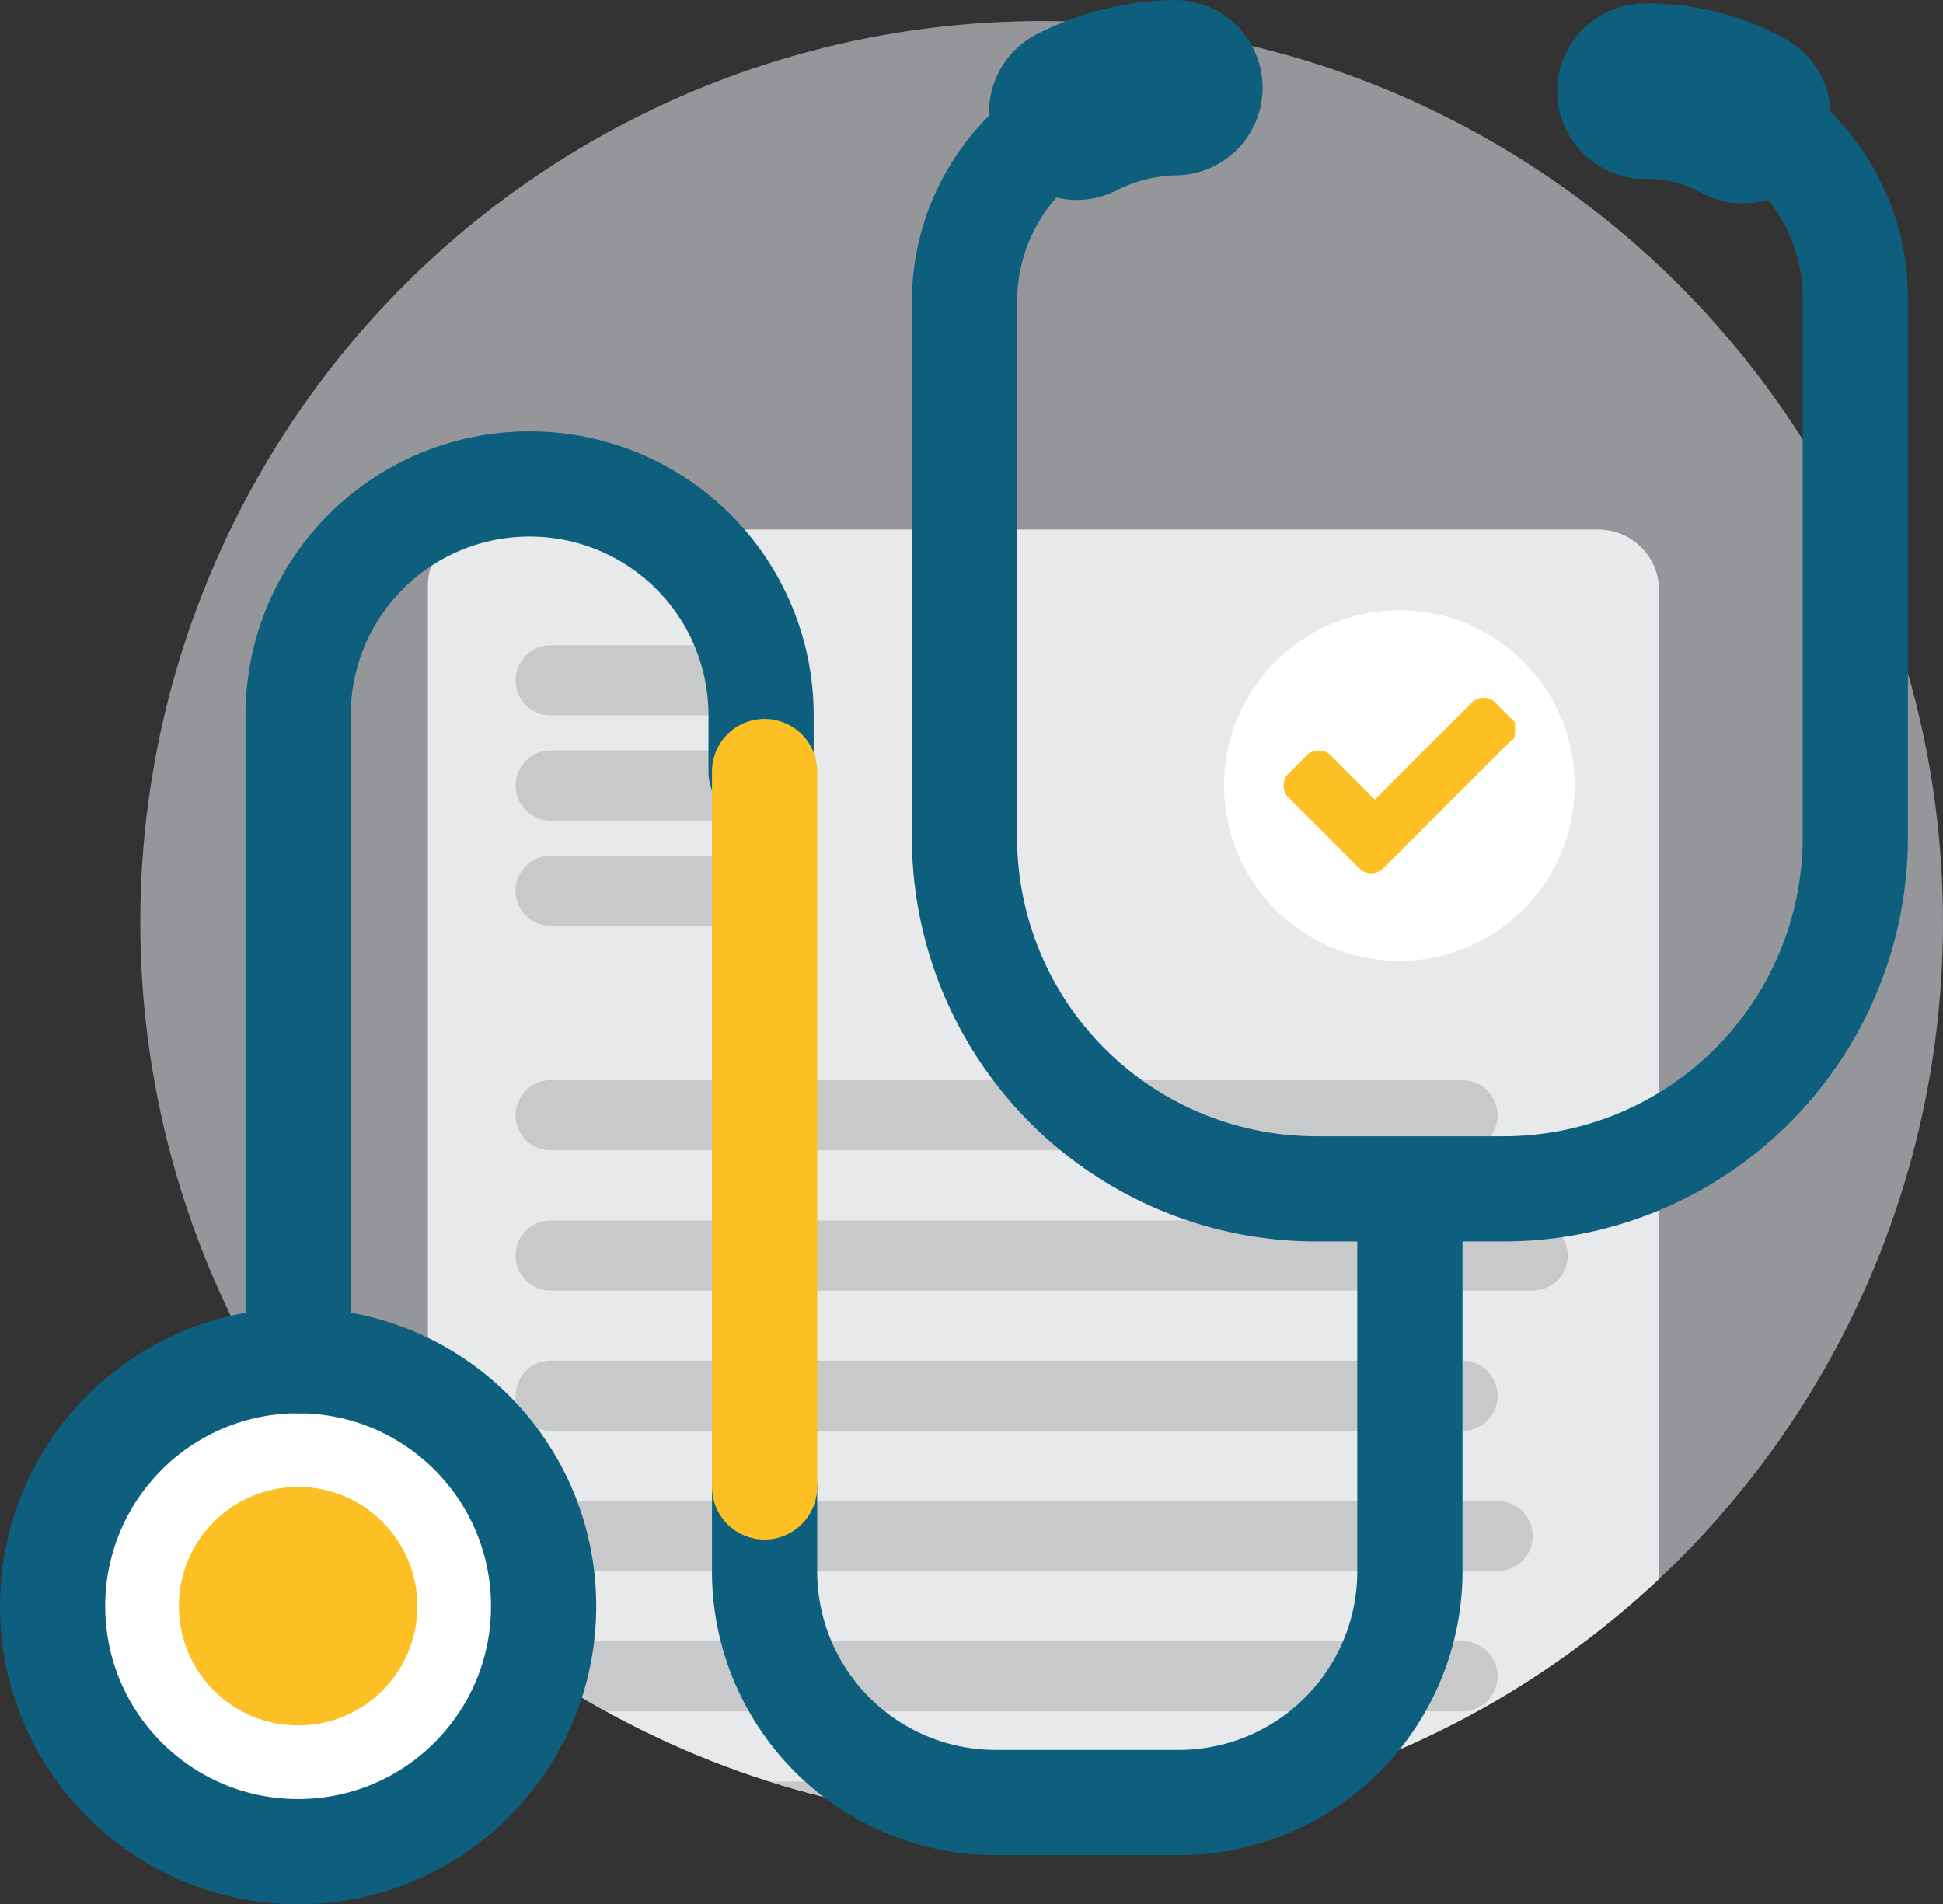 <svg xmlns="http://www.w3.org/2000/svg" xmlns:xlink="http://www.w3.org/1999/xlink" width="228.941" height="224.395" viewBox="0 0 228.941 224.395">
  <rect x="0" y="0" width="228.941" height="224.395" fill="#333333" stroke="none"/>
  <defs>
    <clipPath id="clip-path">
      <circle id="Ellipse_230" data-name="Ellipse 230" cx="106.205" cy="106.205" r="106.205" transform="translate(1182.128 602.489)" fill="none"/>
    </clipPath>
  </defs>
  <g id="Group_1246" data-name="Group 1246" transform="translate(-1165.598 -600.01)">
    <g id="Group_1245" data-name="Group 1245">
      <g id="Group_1243" data-name="Group 1243">
        <g id="Group_1237" data-name="Group 1237">
          <circle id="SVGID" cx="106.205" cy="106.205" r="106.205" transform="translate(1182.128 602.489)" fill="#94969a"/>
        </g>
        <g id="Group_1242" data-name="Group 1242">
          <g id="Group_1241" data-name="Group 1241" clip-path="url(#clip-path)">
            <g id="Group_1240" data-name="Group 1240">
              <path id="Path_683" data-name="Path 683" d="M1354.04,662.41H1222.627a6.527,6.527,0,0,0-6.612,6.612V832.669a6.527,6.527,0,0,0,6.612,6.612h131.826a6.528,6.528,0,0,0,6.612-6.612V669.022A7.169,7.169,0,0,0,1354.04,662.41Z" fill="#e8e9ea"/>
              <circle id="Ellipse_229" data-name="Ellipse 229" cx="20.662" cy="20.662" r="20.662" transform="translate(1309.822 671.915)" fill="#fff"/>
              <g id="Group_1238" data-name="Group 1238">
                <path id="Path_684" data-name="Path 684" d="M1343.708,687.205l-12.81,12.811-2.48,2.479a2.063,2.063,0,0,1-2.479,0l-2.48-2.479-6.2-6.2a2.063,2.063,0,0,1,0-2.479l2.479-2.48a2.068,2.068,0,0,1,2.48,0l5.372,5.372,11.571-11.57a2.063,2.063,0,0,1,2.479,0l2.48,2.479v.827C1344.122,686.379,1344.122,687.205,1343.708,687.205Z" fill="#fcbf24"/>
              </g>
              <line id="Line_46" data-name="Line 46" x2="107.445" transform="translate(1230.478 731.423)" fill="none" stroke="#c8c9cb" stroke-linecap="round" stroke-miterlimit="10" stroke-width="8.265"/>
              <g id="Group_1239" data-name="Group 1239">
                <line id="Line_47" data-name="Line 47" x2="24.795" transform="translate(1230.478 680.18)" fill="none" stroke="#c8c9cb" stroke-linecap="round" stroke-miterlimit="10" stroke-width="8.265"/>
                <line id="Line_48" data-name="Line 48" x2="24.795" transform="translate(1230.478 692.578)" fill="none" stroke="#c8c9cb" stroke-linecap="round" stroke-miterlimit="10" stroke-width="8.265"/>
                <line id="Line_49" data-name="Line 49" x2="24.795" transform="translate(1230.478 704.975)" fill="none" stroke="#c8c9cb" stroke-linecap="round" stroke-miterlimit="10" stroke-width="8.265"/>
              </g>
              <line id="Line_50" data-name="Line 50" x2="115.71" transform="translate(1230.478 747.953)" fill="none" stroke="#c8c9cb" stroke-linecap="round" stroke-miterlimit="10" stroke-width="8.265"/>
              <line id="Line_51" data-name="Line 51" x2="107.445" transform="translate(1230.478 764.483)" fill="none" stroke="#c8c9cb" stroke-linecap="round" stroke-miterlimit="10" stroke-width="8.265"/>
              <line id="Line_52" data-name="Line 52" x2="111.577" transform="translate(1230.478 781.013)" fill="none" stroke="#c8c9cb" stroke-linecap="round" stroke-miterlimit="10" stroke-width="8.265"/>
              <line id="Line_53" data-name="Line 53" x2="107.445" transform="translate(1230.478 797.543)" fill="none" stroke="#c8c9cb" stroke-linecap="round" stroke-miterlimit="10" stroke-width="8.265"/>
              <line id="Line_54" data-name="Line 54" x2="115.71" transform="translate(1230.478 814.073)" fill="none" stroke="#c8c9cb" stroke-linecap="round" stroke-miterlimit="10" stroke-width="8.265"/>
            </g>
          </g>
        </g>
      </g>
      <circle id="Ellipse_231" data-name="Ellipse 231" cx="28.927" cy="28.927" r="28.927" transform="translate(1171.797 760.35)" fill="#fff" stroke="#0d5f7d" stroke-linecap="round" stroke-linejoin="round" stroke-width="12.397"/>
      <g id="Group_1244" data-name="Group 1244">
        <circle id="Ellipse_232" data-name="Ellipse 232" cx="14.05" cy="14.05" r="14.05" transform="translate(1186.674 775.227)" fill="#fcbf24"/>
      </g>
      <path id="Path_685" data-name="Path 685" d="M1255.687,775.227v9.918a27.247,27.247,0,0,0,27.274,27.274h21.489a27.247,27.247,0,0,0,27.274-27.274v-43.8" fill="none" stroke="#0d5f7d" stroke-linecap="round" stroke-linejoin="round" stroke-width="12.397"/>
      <path id="Path_686" data-name="Path 686" d="M1200.725,760.35V684.313A27.247,27.247,0,0,1,1228,657.038h0a27.248,27.248,0,0,1,27.274,27.275v6.611" fill="none" stroke="#0d5f7d" stroke-linecap="round" stroke-linejoin="round" stroke-width="12.397"/>
      <path id="Path_687" data-name="Path 687" d="M1359.412,610.754a22.927,22.927,0,0,1,11.571,2.893" fill="none" stroke="#0d5f7d" stroke-linecap="round" stroke-linejoin="round" stroke-width="20.662"/>
      <path id="Path_688" data-name="Path 688" d="M1292.466,613.234a26.6,26.6,0,0,1,11.571-2.893" fill="none" stroke="#0d5f7d" stroke-linecap="round" stroke-linejoin="round" stroke-width="20.662"/>
      <path id="Path_689" data-name="Path 689" d="M1370.983,613.234a24.746,24.746,0,0,1,13.224,21.9v63.64a41.446,41.446,0,0,1-41.325,41.325h-22.315a41.446,41.446,0,0,1-41.325-41.325V635.549a24.749,24.749,0,0,1,13.224-21.9" fill="none" stroke="#0d5f7d" stroke-linecap="round" stroke-linejoin="round" stroke-width="12.397"/>
      <line id="Line_55" data-name="Line 55" y2="84.303" transform="translate(1255.687 690.924)" fill="none" stroke="#fcbf24" stroke-linecap="round" stroke-linejoin="round" stroke-width="12.397"/>
    </g>
  </g>
</svg>
